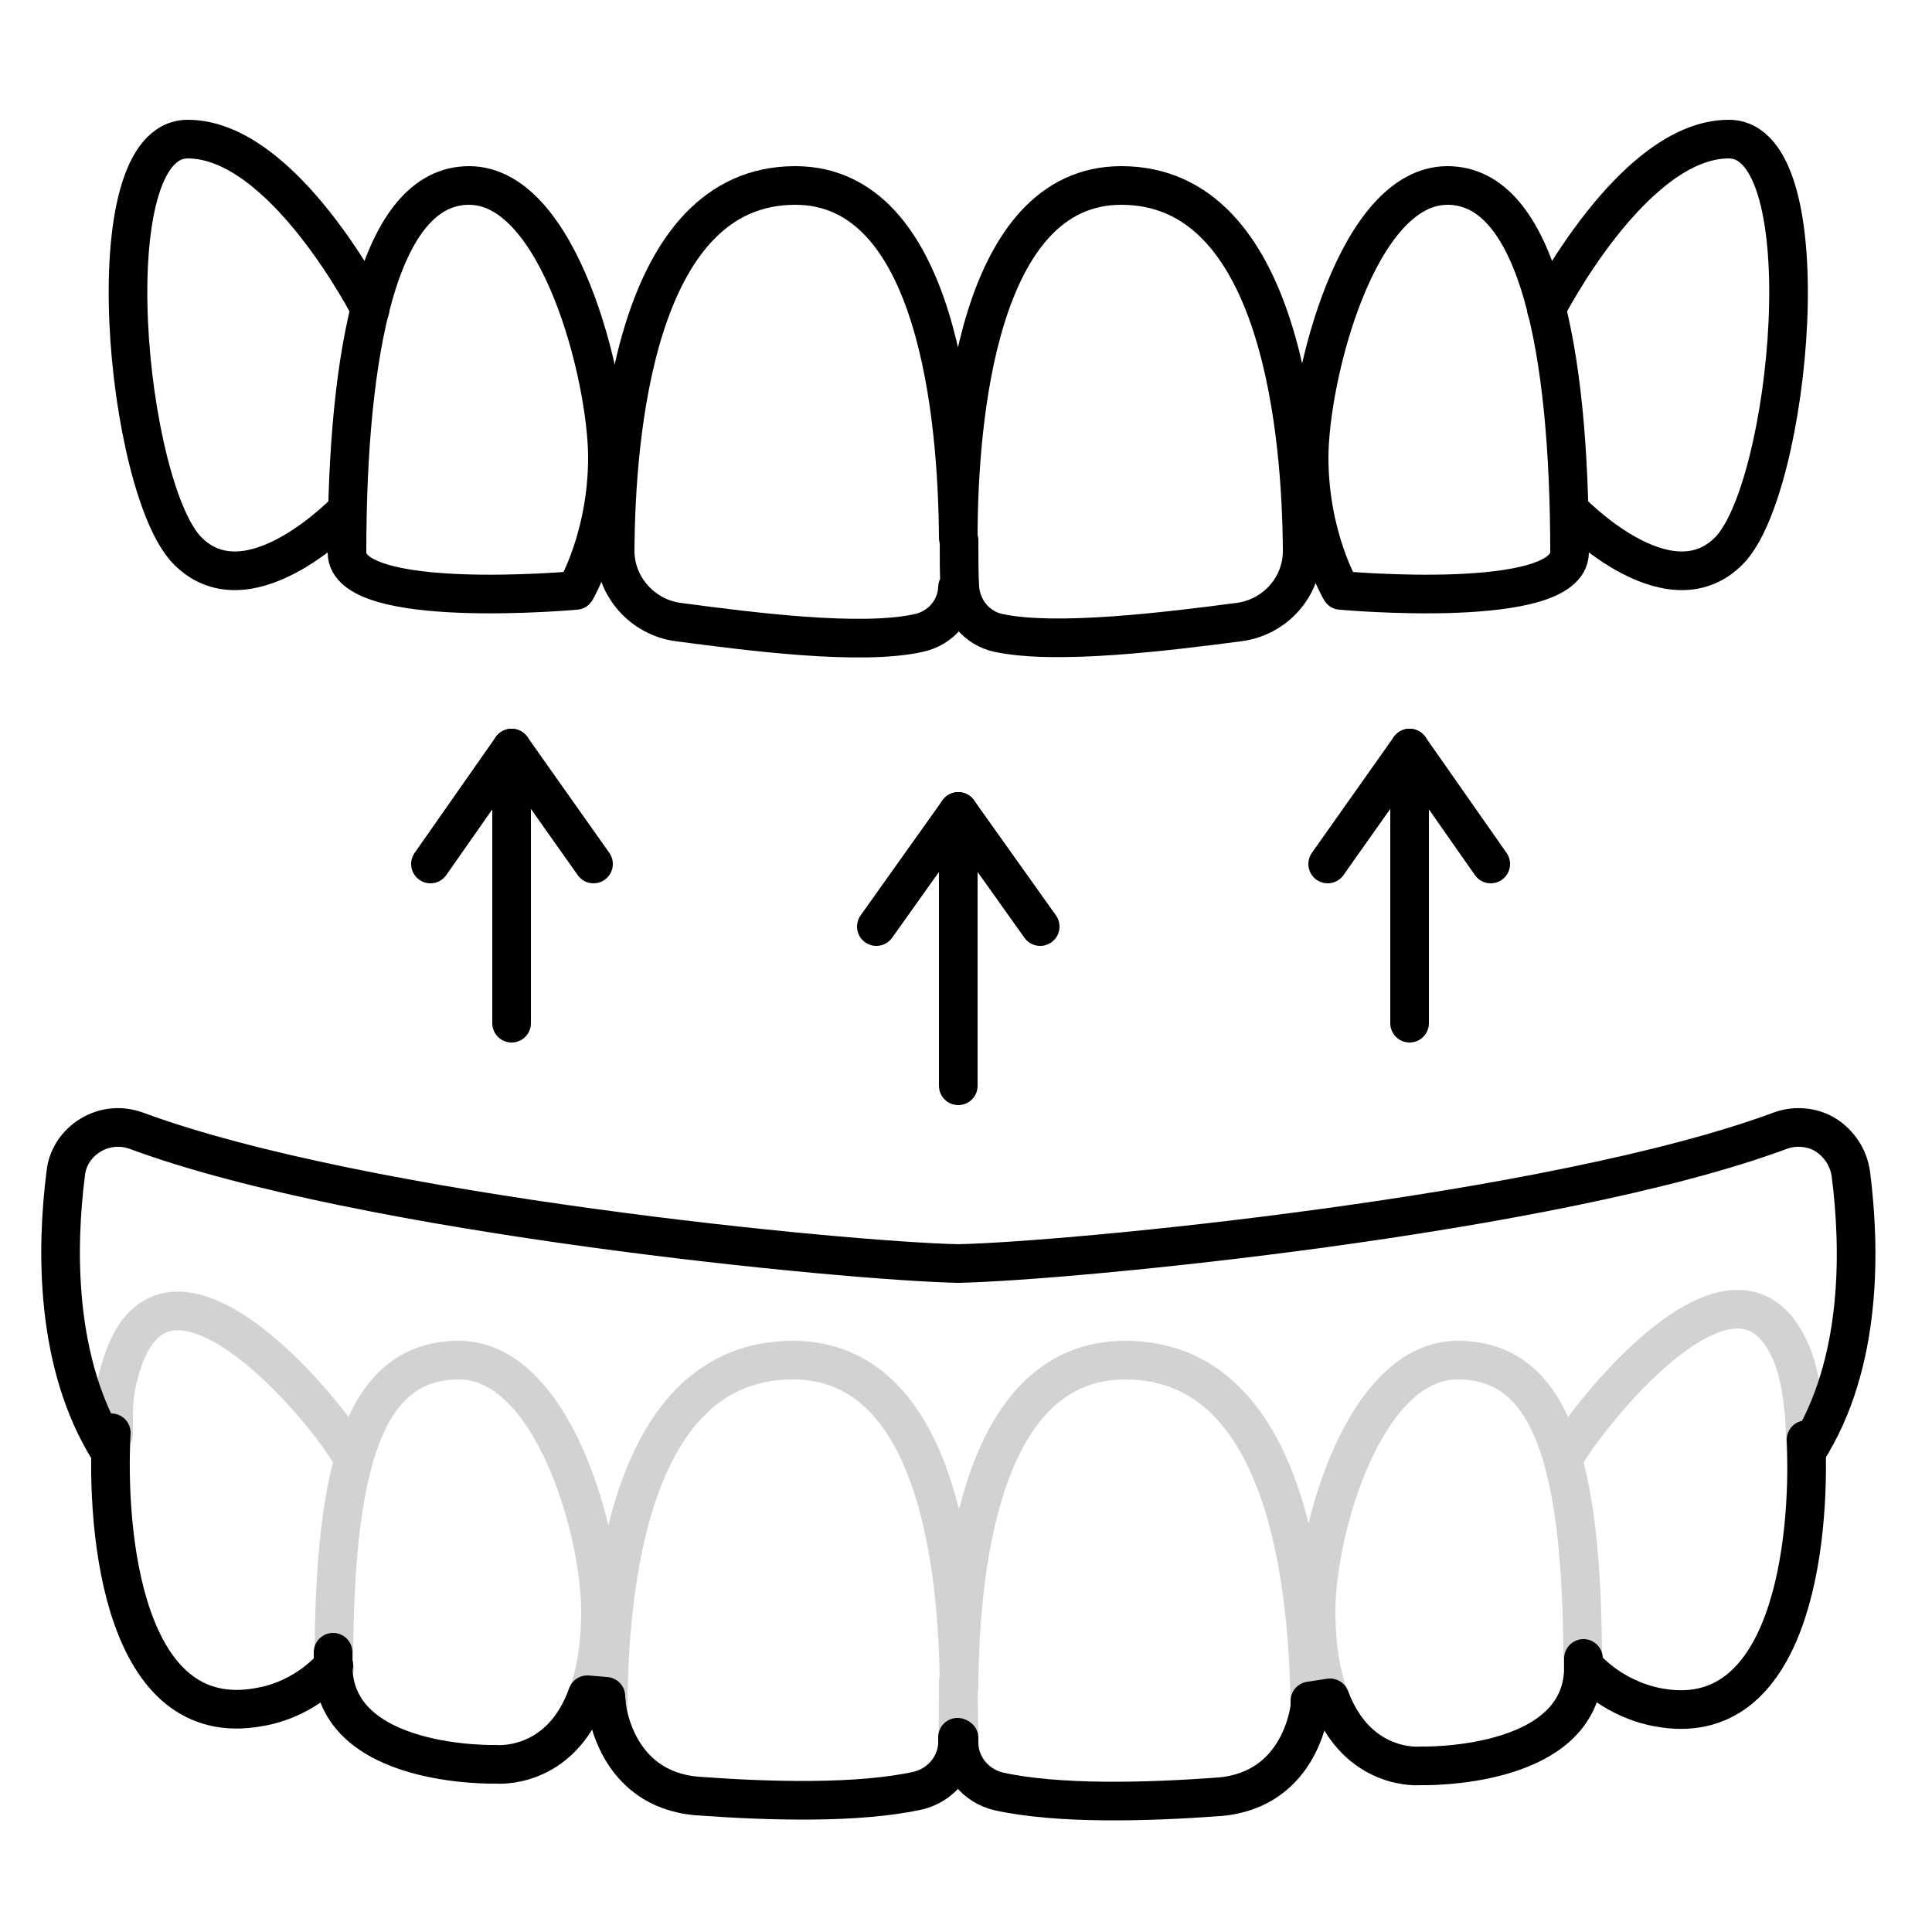 <?xml version="1.0" encoding="utf-8"?>
<!-- Generator: Adobe Illustrator 27.4.1, SVG Export Plug-In . SVG Version: 6.00 Build 0)  -->
<svg version="1.1" id="Ebene_1" xmlns="http://www.w3.org/2000/svg" xmlns:xlink="http://www.w3.org/1999/xlink" x="0px" y="0px"
	 viewBox="0 0 250 250" style="enable-background:new 0 0 250 250;" xml:space="preserve">
<style type="text/css">
	.st0{fill:none;stroke:#D2D2D2;stroke-width:5;stroke-linecap:round;stroke-linejoin:round;stroke-miterlimit:10;}
	.st1{fill:none;stroke:#000000;stroke-width:5;stroke-linecap:round;stroke-linejoin:round;stroke-miterlimit:10;}
</style>
<path class="st0" d="M169.5,220.7L169.5,220.7c-0.2-14.6-2.6-44.7-23.9-44.7c-18.4,0-21.4,26.1-21.5,42.2
	C124,202.1,121,176,102.6,176c-21.4,0-23.8,30.1-23.9,44.6c0,0,0,0.1,0,0.2"/>
<path class="st0" d="M123.9,225.5c0.1-1.4,0.1-6.1,0.1-7.9c0,1.9,0.1,6.5,0.1,7.9"/>
<path class="st0" d="M204.8,215.5c0-26.7-4.2-39.5-16.2-39.5s-18.3,21.9-18.3,32.5c0,5.4,0.9,9.3,2.1,12.1"/>
<path class="st0" d="M75.3,221.1c1.4-2.9,2.4-6.9,2.4-12.6c0-10.5-6.3-32.5-18.3-32.5s-16.2,12.8-16.2,39.5c0,0.5,0,0,0.1,0.4"/>
<path class="st0" d="M202.8,187.9c4-6.4,21-27.2,28.2-14.4c1.7,2.9,2.2,6.6,2.5,9.9l0.3,6.7"/>
<path class="st0" d="M45.2,187.9c-4.6-7.5-23.5-28.9-29.3-11.8c-1.3,3.9-1.2,5.6-1.2,9.5"/>
<g>
	<g>
		<path class="st1" d="M123.9,76c-0.1,2.9-2.2,5.3-5,5.9c-7.5,1.7-22-0.2-31.1-1.4c-4.7-0.6-8.3-4.7-8.2-9.4
			C79.7,56.9,82,24,102.9,24c18.4,0,21,30.1,21.1,45.6c0-15.5,2.6-45.6,21.1-45.6c20.9,0,23.3,32.9,23.4,47.1
			c0.1,4.8-3.5,8.8-8.2,9.4c-9.2,1.2-23.6,3-31.1,1.4c-2.8-0.6-4.8-3-5-5.9c-0.1-1.6-0.1-3.7-0.1-6.1"/>
		<path class="st1" d="M173.5,76.4c0,0-4.1-6.9-4.1-17.2S175.6,24,187.3,24s15.8,21.4,15.8,47.5C203,79.1,173.5,76.4,173.5,76.4z"/>
		<path class="st1" d="M74.5,76.4c0,0,4.1-6.9,4.1-17.2S72.4,24,60.7,24S44.9,45.4,44.9,71.5C44.9,79.1,74.5,76.4,74.5,76.4z"/>
		<path class="st1" d="M200.1,40c0,0,11.2-22,23.6-22c12.4,0,8,45.3,0,53.3S203.1,66,203.1,66"/>
		<path class="st1" d="M47.9,40c0,0-11.2-22-23.6-22s-8,45.3,0,53.3S44.9,66,44.9,66"/>
	</g>
	<g>
		<path class="st1" d="M123.9,224.8c0,0.3,0,0.6,0,0.8c-0.1,2.9-2.2,5.4-5.1,6.1c-7.7,1.7-19.1,1.4-28.6,0.7
			c-10.7-0.9-11.7-11.7-11.7-11.7c0-0.5-0.1-0.6-0.1-1.2l-2.4-0.2c-3.5,9.8-11.8,9-11.8,9s-21.1,0.6-21.1-12.8c0-0.6,0-1.2,0-1.7"/>
		<path class="st1" d="M124.1,224.9c0,0.3,0,0.6,0,0.8c0.1,2.9,2.2,5.4,5.1,6.1c7.7,1.7,19.1,1.4,28.6,0.7
			c10.7-0.9,11.7-11.7,11.7-11.7c0-0.2,0-0.5,0-0.7l2.6-0.4c3.6,9.6,11.7,8.8,11.7,8.8s21.1,0.6,21.1-12.8c0-0.4,0-0.7,0-1.1"/>
		<path class="st1" d="M233.7,186.3c0.6,13.3-2,38-19.3,34.6c-3.6-0.7-7.1-2.7-9.5-5.4"/>
		<path class="st1" d="M43.2,215.5c-2.5,2.8-6,4.8-9.7,5.4c-17.5,3.2-19.8-22.4-19.1-35.5"/>
		<path class="st1" d="M233.8,187.8c7.3-11.4,6.9-26.5,5.7-35.9c-0.3-2.1-1.5-3.9-3.2-5s-4-1.3-5.9-0.6
			c-29.4,10.9-92,16.9-106.4,17.2c-14.4-0.3-77-6.3-106.4-17.2c-2-0.7-4.1-0.5-5.9,0.6s-3,2.9-3.2,5c-1.2,9.4-1.5,24.5,5.7,35.9"/>
	</g>
	<polyline class="st1" points="134.6,119.9 124,105 113.4,119.9 	"/>
	<line class="st1" x1="124" y1="105" x2="124" y2="140.5"/>
	<polyline class="st1" points="55.7,111.8 66.2,96.8 76.8,111.8 	"/>
	<line class="st1" x1="66.2" y1="96.8" x2="66.2" y2="132.4"/>
	<polyline class="st1" points="171.8,111.8 182.4,96.8 192.9,111.8 	"/>
	<line class="st1" x1="182.4" y1="96.8" x2="182.4" y2="132.4"/>
</g>
</svg>
